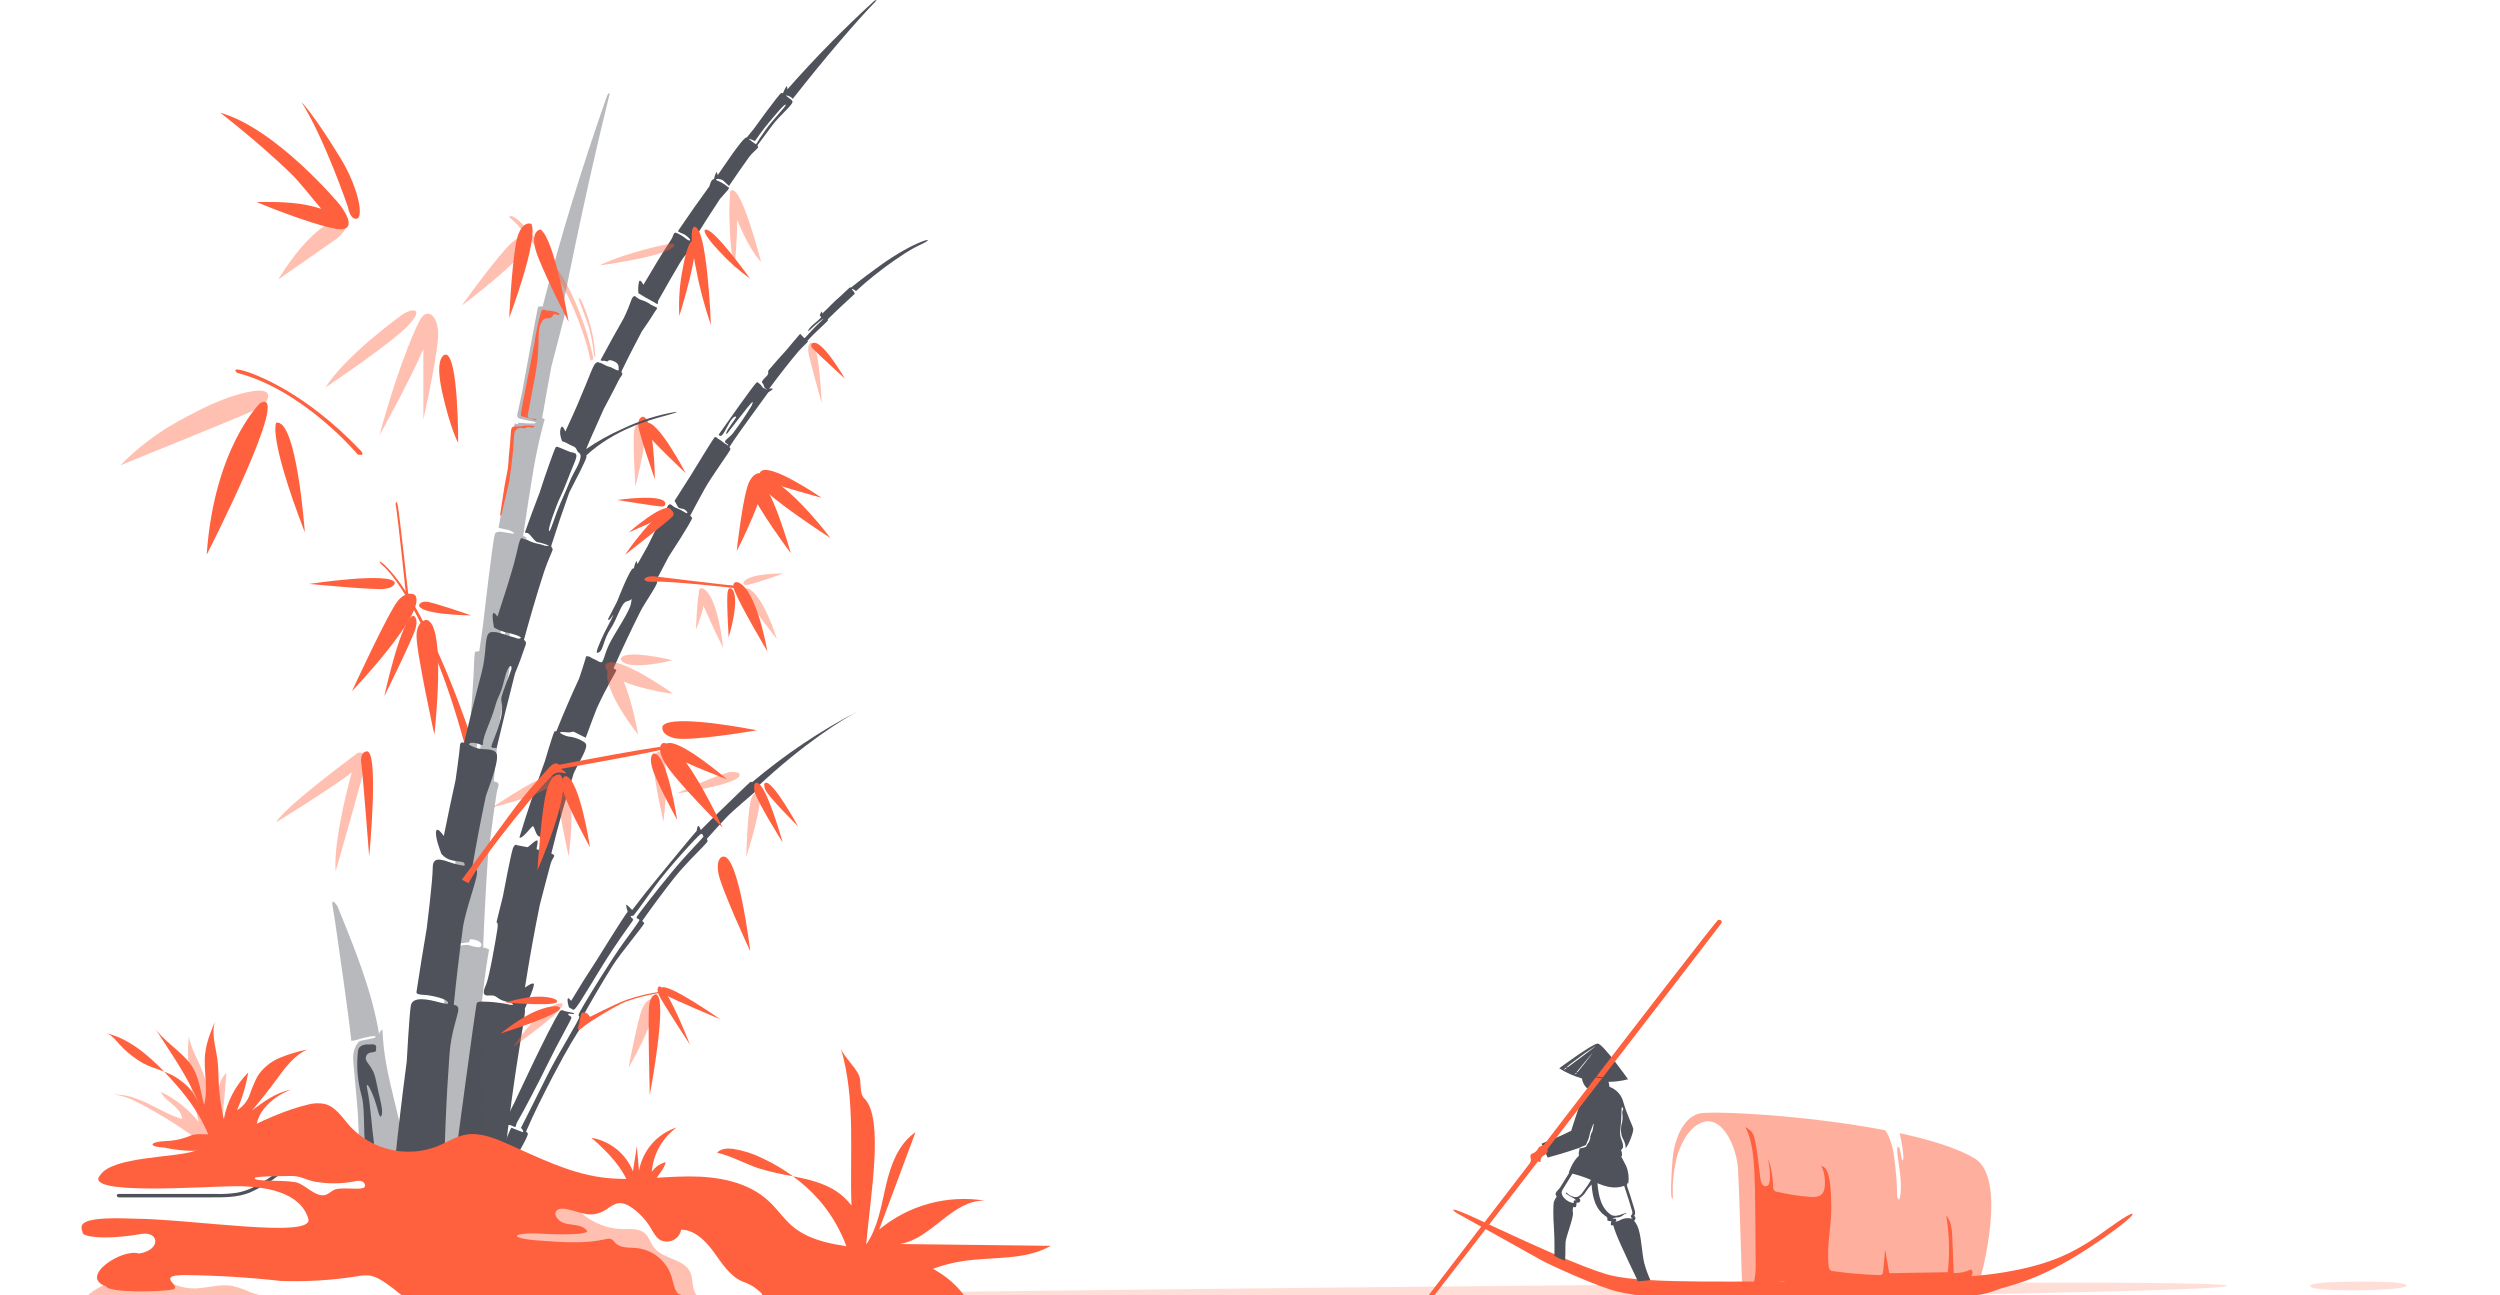 <svg width="770" height="399" viewBox="0 0 770 399" fill="none" xmlns="http://www.w3.org/2000/svg">
<g clip-path="url(#clip0_331_401)">
<path d="M36.45 368.79H64.65C68.83 368.79 72.97 368.89 76.92 367.32C80.148 365.887 83.191 364.067 85.98 361.9C89.23 359.59 92.53 357.21 96.34 355.9C96.94 355.7 96.72 354.74 96.11 354.9C89.37 357.16 84.43 362.56 78.11 365.64C76.529 366.432 74.846 367.004 73.11 367.34C70.854 367.685 68.57 367.815 66.29 367.73H36.48C35.85 367.73 35.81 368.73 36.48 368.73L36.45 368.79Z" fill="#4F525A"/>
<path d="M277.14 383.16C287 381.56 293.39 369.44 303.37 369.8C297.617 368.871 291.731 369.186 286.109 370.723C280.488 372.26 275.261 374.983 270.78 378.71L281.98 348.71C276.67 352.33 274.31 358.9 272.86 365.16C271.41 371.42 270.44 378.03 266.79 383.31C268.07 368.31 272.39 344.47 266.21 338.31C264.41 336.5 265.59 333.18 264.42 330.91C262.98 328.12 260.34 325.91 259.05 323.14C263.57 338.55 261.68 355.14 262.25 371.29C260.962 369.581 259.393 368.104 257.61 366.92C253.61 364.29 248.97 363.22 244.24 362.3C247.168 364.419 249.852 366.857 252.24 369.57C257.431 375.533 260.993 382.735 262.58 390.48L264.52 389.63V389.75L274.46 398.05C280.888 392.946 288.543 389.619 296.66 388.4C305.77 387.03 315.66 388.25 323.66 383.71L277.14 383.16Z" fill="#FF603E"/>
<path d="M225.79 353.85C224.04 353.63 222.03 353.72 220.85 355.03C225.27 356.03 229.27 358.36 233.56 359.81C237.061 360.872 240.629 361.7 244.24 362.29C241.298 360.155 238.161 358.304 234.87 356.76C232.009 355.333 228.947 354.352 225.79 353.85Z" fill="#FF603E"/>
<path d="M284.07 75.09C281.75 76.23 280.93 76.43 275.18 80.4C271.134 83.234 267.276 86.328 263.63 89.66C263.05 89.13 262.22 88.77 262.44 89.16C262.646 89.494 262.895 89.8 263.18 90.07C262.9 90.32 263.49 90.31 263.18 90.57C260.76 92.81 257.91 95.41 255 98.29C254.86 98.43 255.09 98.67 254.95 98.81C252.95 100.81 250.59 102.81 248.68 104.98C248.737 105.039 248.784 105.107 248.82 105.18C248.88 105.35 247.43 106.56 246 108.12C243 111.67 240 115.54 236.86 119.79C237.194 119.633 237.57 119.591 237.93 119.67C238.13 119.79 237.93 120.04 236.65 120.83C233.81 124.83 227.55 133.14 224.65 137.71C224.829 137.869 224.949 138.084 224.99 138.32C224.99 138.83 219.31 146.47 216.99 150.65C215.51 153.317 214.037 156.05 212.57 158.85C212.93 159.13 213.16 159.37 213.17 159.53C213.17 160.43 206.09 171.24 205.94 171.47C204.64 173.93 203.35 176.38 202.07 178.85C202.208 178.941 202.321 179.065 202.4 179.21C202.63 180.01 198.56 185.71 197.24 188.32C194.43 193.95 191.66 199.74 188.97 205.85C189.67 206.32 189.9 206.23 189.82 206.48C189.53 207.39 187.08 211.04 183.82 218.14C182.67 221.08 181.53 224.14 180.41 227.22C179.51 226.81 178.41 226.22 177.53 225.79C175.96 224.88 176.53 225.74 174.58 225.55C172.63 225.36 172.36 225.45 172.58 225.79C173.614 226.503 174.826 226.915 176.08 226.98C177.457 227.268 178.769 227.807 179.95 228.57C180.165 228.724 180.346 228.922 180.48 229.15C181.05 230.56 178.48 234.37 176.72 238.15C174.3 245.74 171.99 253.93 169.81 262.88C171.6 263.63 170.21 263.78 169.57 266.11C168.86 268.65 166.35 278.37 166.25 278.77C164.63 286.65 163.11 295.1 161.68 304.18C162.76 303.41 163.99 302.67 164.39 302.98C164.79 303.29 162.99 307.76 161.6 310.78C162.36 311.61 158.6 326.12 155.09 359.78L140.07 357.99C140.07 357.99 146.36 310.99 146.81 309.07C146.87 308.83 147.14 308.66 147.57 308.56C147.57 308.56 147.57 308.42 150.67 308.56C152.875 308.71 155.067 309.014 157.23 309.47C158.28 309.61 158.81 309.21 155.79 308.47C152.77 307.73 153.21 306.37 150.79 306.61C148.37 306.85 148.79 305.32 149.73 303.21C150.67 301.1 152.73 289.38 153.23 285.93C153.41 284.66 153.23 284.05 152.91 284.08C153.56 281.42 154.24 278.72 154.91 276C154.91 276 157.36 262.91 157.98 261.28C158.33 260.39 158.68 260.18 158.92 260.18C159.047 260.182 159.169 260.232 159.26 260.32C159.26 260.32 162.15 260.9 162.44 260.94C162.73 260.98 164.69 258.88 165.36 258.84C166.03 258.8 165.02 261.52 165.36 261.61C165.828 261.742 166.306 261.832 166.79 261.88C167.27 261.93 166.42 260.98 166.47 260.64C166.52 260.3 167.47 257.83 166.22 257.69C164.97 257.55 164.69 254.48 164.11 254.48C163.69 254.48 160.79 258.62 159.98 257.94C162.33 250.15 164.98 242.26 167.83 234.42C167.83 234.42 170.12 226.64 170.7 225.42C170.78 225.25 171.03 225.18 171.38 225.18C173.567 219.7 175.9 214.29 178.38 208.95C178.38 208.95 179.93 204.39 180.5 202.25C180.56 202.04 181.03 202.09 181.58 202.25C182.084 202.596 182.624 202.888 183.19 203.12C184.11 203.5 184.49 203.95 185.19 203.98C185.89 204.01 186.11 201.53 187.71 198.27C189.31 195.01 194.09 188.12 194.35 185.82C194.61 183.52 194.99 184.82 193.13 185.19C191.27 185.56 190.31 190.29 188.05 193.67C185.79 197.05 185.92 200.06 184.52 200.89C183.12 201.72 184.01 199.74 185.22 196.89C186.43 194.04 188.16 191.27 188.73 189.8C189.3 188.33 188.06 190.87 187.58 190.95C187.46 190.95 187.36 190.87 187.26 190.71C188.207 188.85 189.15 187.02 190.09 185.22C190.09 185.22 194.07 174.9 195.07 175.04L195.21 175.11C195.362 174.346 195.601 173.601 195.92 172.89C196.06 172.68 196.22 173.15 196.35 173.75C197.39 171.877 198.427 170.033 199.46 168.22C199.46 168.22 205.32 156.28 205.85 155.61C205.908 155.525 205.986 155.454 206.076 155.404C206.166 155.354 206.267 155.325 206.37 155.32C206.588 155.339 206.789 155.443 206.93 155.61C207.379 156.017 207.906 156.327 208.48 156.52C209.423 156.93 210.336 157.408 211.21 157.95C211.88 158.33 211.93 157.71 211.02 157.04C210.11 156.37 209.2 156.9 208.72 155.99L207.77 154.24C209.45 151.573 211.117 148.96 212.77 146.4C212.83 146.31 219.68 135.05 220.06 134.74C220.1 134.695 220.15 134.659 220.205 134.635C220.26 134.61 220.32 134.597 220.38 134.597C220.44 134.597 220.5 134.61 220.555 134.635C220.61 134.659 220.66 134.695 220.7 134.74C220.959 135.015 221.268 135.239 221.61 135.4C222.33 135.81 222.93 136.46 223.48 136.74C224.03 137.02 224.17 137.29 224.29 137.2C224.41 137.11 224.29 136.94 223.48 136.34C222.67 135.74 224.58 134.97 225.82 133.34C227.843 130.661 229.729 127.881 231.47 125.01C231.95 123.86 232.38 122.81 230.08 125.68C227.78 128.55 228.08 128.33 226.28 130.55C224.48 132.77 223.62 134.3 223.67 133.39C223.72 132.48 226.92 128.63 226.73 128.39C226.54 128.15 225.73 128.29 224.63 130.27C223.53 132.25 222.63 134.22 221.99 134.27C221.857 134.266 221.728 134.228 221.614 134.159C221.501 134.091 221.406 133.995 221.34 133.88C224.34 129.62 231.91 118.88 232.96 117.88C233.1 117.75 233.18 117.7 233.24 117.7C233.3 117.7 233.38 117.8 233.52 117.9C233.66 118 233.6 117.9 234.11 118.33C234.62 118.76 234.63 119.33 235.33 119.58C236.03 119.83 236.21 120.15 236.24 120.03C236.27 119.91 235.52 119.59 235.37 119.12C235.298 118.719 235.13 118.341 234.88 118.02C234.66 117.83 234.46 117.69 235.09 116.92C235.72 116.15 236.38 115.75 236.59 115.15C236.629 114.992 236.629 114.828 236.59 114.67C236.563 114.554 236.563 114.432 236.591 114.316C236.619 114.2 236.673 114.092 236.75 114C238.68 111.73 240.58 109.6 242.45 107.55C242.45 107.55 246.2 103.02 246.38 102.89C246.409 102.881 246.441 102.881 246.47 102.89C246.6 102.89 246.69 103.08 246.69 103.08L247.12 103.51C247.5 103.89 247.67 104.15 247.81 104.15C247.95 104.15 249.81 101.93 251.33 100.44C252.85 98.95 253.66 98.24 253.58 98.12C252.161 99.149 250.824 100.286 249.58 101.52C248.24 102.81 249.07 101.11 250.51 99.92C251.364 99.247 252.172 98.519 252.93 97.74C252.825 97.51 252.668 97.308 252.47 97.15C252.612 96.718 252.807 96.305 253.05 95.92C253.14 95.92 253.23 96.23 253.28 96.56C255.8 94.17 256.61 93.13 258.96 91.13C259.4 90.75 261.23 88.95 261.67 88.59C261.91 88.39 261.93 88.71 262.17 88.52C265.17 86.11 268.43 83.68 271.08 81.78C282.12 73.85 289.22 72.58 284.07 75.09Z" fill="#4F525A"/>
<path d="M202.15 177.58C202.15 177.58 223.15 180.16 228.45 180.64L226.63 181.17C226.63 181.17 206.09 178.85 201.49 179.17C196.89 179.49 197.94 177.05 202.15 177.58Z" fill="#FF603E"/>
<path d="M227.24 179.34C227.24 179.34 224.86 178.7 226.4 182.34C228.62 187.62 236.35 200.61 236.35 200.61C236.35 200.61 233.07 181.33 227.24 179.34Z" fill="#FF603E"/>
<path d="M225.42 181.39C225.42 181.39 224.24 180.32 224.05 182.88C223.79 186.56 224.43 196.3 224.43 196.3C224.43 196.3 228.18 184.23 225.42 181.39Z" fill="#FF603E"/>
<path opacity="0.4" d="M229.99 181.17C229.99 181.17 228.07 180.91 229.65 183.61C231.93 187.5 239.29 196.86 239.29 196.86C239.29 196.86 234.74 182.13 229.99 181.17Z" fill="#FF603E"/>
<path opacity="0.4" d="M229.07 179.31C229.07 179.31 228.49 180.51 230.58 180.06C233.58 179.42 241.28 176.64 241.28 176.64C241.28 176.64 230.75 176.43 229.07 179.31Z" fill="#FF603E"/>
<path opacity="0.4" d="M222.74 199.6C222.74 199.6 221.18 183.28 216.45 181.25C216.45 181.25 215.06 180.77 215.28 182.53C215.25 182.635 215.226 182.742 215.21 182.85C214.67 185.85 214.34 193.91 214.34 193.91C215.333 191.556 216.119 189.12 216.69 186.63C218.9 191.85 222.74 199.6 222.74 199.6Z" fill="#FF603E"/>
<path opacity="0.4" d="M249.94 105.57C249.94 105.57 248.59 105.57 249.02 108.73C249.24 110.39 253.07 124.15 253.07 124.15C253.07 124.15 252.43 106.09 249.94 105.57Z" fill="#FF603E"/>
<path d="M250.44 105.63C250.298 105.68 250.171 105.766 250.072 105.88C249.972 105.993 249.904 106.13 249.873 106.278C249.841 106.426 249.849 106.579 249.894 106.723C249.939 106.867 250.02 106.997 250.13 107.1C250.91 108.1 260.23 116.64 260.23 116.64C260.23 116.64 253.33 104.62 250.44 105.63Z" fill="#FF603E"/>
<path d="M206.47 156.7C206.591 156.792 206.685 156.914 206.744 157.053C206.803 157.193 206.825 157.346 206.807 157.497C206.789 157.647 206.731 157.79 206.641 157.912C206.55 158.034 206.429 158.129 206.29 158.19C205.22 158.92 193.66 163.98 193.66 163.98C193.66 163.98 204.07 154.85 206.47 156.7Z" fill="#FF603E"/>
<path d="M204.89 154.85C204.89 154.85 205.22 155.97 203.89 156C202.56 156.03 190.15 154 190.15 154C190.15 154 203.89 151.99 204.89 154.85Z" fill="#FF603E"/>
<path d="M206.76 157.19C206.945 157.272 207.106 157.4 207.228 157.563C207.349 157.725 207.426 157.916 207.452 158.117C207.479 158.318 207.453 158.522 207.377 158.71C207.301 158.898 207.178 159.063 207.02 159.19C205.87 160.49 192.48 170.89 192.48 170.89C192.48 170.89 203 155.53 206.76 157.19Z" fill="#FF603E"/>
<path opacity="0.4" d="M207.3 213.67C207.3 213.67 188.86 200.46 186.43 204.88C186.456 205.538 186.703 206.169 187.13 206.67C186.888 207.869 186.963 209.11 187.35 210.27C189.35 217.45 196.56 226.27 196.56 226.27C196.56 226.27 194.76 216.09 192.1 209.92C198.61 212.68 207.3 213.67 207.3 213.67Z" fill="#FF603E"/>
<path opacity="0.4" d="M194.18 204.75C199.39 205.47 207.11 203.33 207.11 203.33C207.11 203.33 191.58 199.56 191.17 203.09C191.17 203.09 191.57 204.39 194.18 204.75Z" fill="#FF603E"/>
<path d="M233.23 147.61C233.23 147.61 230.93 147.89 231.79 151.82C232.65 155.75 243.57 170.39 243.57 170.39C243.57 170.39 237.36 148.1 233.23 147.61Z" fill="#FF603E"/>
<path d="M234.82 145.99C234.82 145.99 232.94 144.63 230.91 148.1C228.88 151.57 226.91 169.74 226.91 169.74C226.91 169.74 237.53 149.14 234.82 145.99Z" fill="#FF603E"/>
<path d="M204.07 223.62C204.07 223.62 203.15 226.16 207.67 227.34C212.19 228.52 233.14 224.94 233.14 224.94C233.14 224.94 206.72 219.6 204.07 223.62Z" fill="#FF603E"/>
<path d="M234.16 145.4C233.98 145.779 233.941 146.211 234.051 146.616C234.161 147.021 234.413 147.374 234.76 147.61C236 148.66 253.07 153.33 253.07 153.33C253.07 153.33 236.5 141.91 234.16 145.4Z" fill="#FF603E"/>
<path d="M237.58 147.61C237.58 147.61 233.13 146.39 234.76 149.78C236.39 153.17 255.76 165.7 255.76 165.7C255.76 165.7 245.77 152.31 237.58 147.61Z" fill="#FF603E"/>
<path d="M264.34 218.98C252.666 225.072 241.699 232.433 231.64 240.93C231.511 240.844 231.364 240.789 231.21 240.77C231.02 240.77 223.51 248.15 222.72 248.89C220.367 251.103 218.073 253.357 215.84 255.65C215.6 254.97 215.21 254.08 214.91 254.51C214.735 254.952 214.624 255.417 214.58 255.89C213.27 257.3 202.83 270.06 202.72 270.19C199.953 273.523 197.287 276.887 194.72 280.28C194.05 279.57 192.83 278.35 192.83 278.74C192.937 279.449 193.101 280.148 193.32 280.83C192.49 281.67 183.66 295.91 183.66 295.91C180.92 300.077 178.333 304.197 175.9 308.27C175.51 307.75 175.06 307.27 174.9 307.53C174.58 308.03 175.15 310 175.15 310C175.189 310.126 175.259 310.24 175.353 310.333C175.448 310.425 175.563 310.493 175.69 310.53C176.16 310.66 176.43 311.28 176.96 310.85C178.32 309.74 184.17 299.3 188.58 292.66C192.99 286.02 195.02 283.59 195.02 283.28C195.02 282.97 194.25 282.57 194.25 282.28C194.25 281.99 194.96 282.16 195.15 281.97C195.34 281.78 197.25 279.28 201.47 273.35C205.69 267.42 215.19 257.14 215.83 256.88C216.47 256.62 216.4 257.39 216.66 257.58C216.92 257.77 212.25 262.18 207.27 268.18C202.29 274.18 196.1 282.18 196.04 282.54C195.98 282.9 196.81 283.05 196.93 283.31C197.05 283.57 195.15 286.05 191.83 290.65C188.51 295.25 181.68 306.28 179.83 309.48C177.98 312.68 178.04 312.54 178.42 313.11C178.8 313.68 171.98 324.28 168.42 331.5C164.86 338.72 160.42 347.45 160.42 347.45C160.93 347.52 161.42 348.92 160.93 348.67C160.44 348.42 158.06 347.67 157.74 347.39C157.42 347.11 157.29 347.58 154.74 353.68C152.624 358.704 150.811 363.85 149.31 369.09C148.93 370.88 148.23 370.82 147.84 370.5C147.45 370.18 148.1 368.39 150.08 362.65C152.06 356.91 155.89 346.65 156.65 346.5C157.41 346.35 158.5 347.33 158.76 347.07C159.02 346.81 158.76 346.37 159.76 344.77C160.76 343.17 165.82 333.6 168.76 327.54C171.7 321.48 175.76 314.33 175.97 313.62C176.18 312.91 174.97 312.86 174.97 312.35C174.97 312.07 176.55 312.35 176.55 312.35C177.96 311.99 174.37 311.71 173.55 311.26C173.363 311.149 173.14 311.114 172.928 311.163C172.716 311.211 172.531 311.339 172.41 311.52C169.1 316.52 158.41 339.7 158.41 339.7L157.65 341.15C156.94 342.66 156.28 344.15 155.65 345.54C155.16 345.48 154.8 345.54 154.65 345.77C153.88 347.02 149.33 361.36 149.33 361.36C148.18 364.6 147.39 367.15 146.88 368.89C146.37 370.63 146.14 371.57 146.14 371.57L152.14 374.12C153.93 369.12 155.71 364.2 157.54 359.45C159.04 355.69 162.97 349.87 162.54 349.03C162.392 348.839 162.217 348.671 162.02 348.53C163.27 345.65 164.56 342.83 165.91 340.1C178.37 314.98 180.39 315.42 180.14 314.15C179.992 313.777 179.72 313.466 179.37 313.27C182.49 307.643 185.63 302.31 188.79 297.27C191.14 293.58 198.47 284.83 198.41 284.33C198.41 284.21 198.16 283.97 197.8 283.66C201.01 279.08 204.2 274.81 207.35 270.79C210.5 266.77 214.9 262.47 216.55 260.74C218.38 258.83 217.98 259.06 217.7 258.38C219.747 256.073 221.747 253.883 223.7 251.81C225.94 249.44 231.06 245.26 232.35 244.05C233.64 242.84 233.29 243.28 233.02 242.56C248.01 228.52 259.79 221.45 264.34 218.98Z" fill="#4F525A"/>
<path d="M179.32 311.94C179.587 311.859 179.868 311.84 180.144 311.883C180.419 311.926 180.681 312.031 180.91 312.19C181.214 312.499 181.492 312.834 181.74 313.19C181.74 313.19 188.63 309.62 192.91 307.96C196.376 306.779 199.945 305.925 203.57 305.41C203.402 305.579 203.214 305.727 203.01 305.85C199.611 306.413 196.266 307.262 193.01 308.39C189.62 309.68 180.95 315.14 180.01 316C179.07 316.86 177.9 317.68 178.01 316.77C178.12 315.86 179.06 312.17 179.06 312.17" fill="#FF603E"/>
<path d="M202.91 303.85C202.91 303.85 202.06 304.42 202.91 306.41C203.76 308.4 212.5 321.74 212.5 321.74C212.5 321.74 205.26 303.04 202.91 303.85Z" fill="#FF603E"/>
<path d="M202.07 306.24C202.07 306.24 200.46 306.24 199.96 309.47C199.46 312.7 200.14 337.19 200.14 337.19C200.14 337.19 205.83 307.28 202.07 306.24Z" fill="#FF603E"/>
<path d="M203.62 304.29C203.62 304.29 203.17 305.29 205 306.45C206.83 307.61 221.81 313.93 221.81 313.93C221.81 313.93 205.29 302.3 203.62 304.29Z" fill="#FF603E"/>
<path opacity="0.4" d="M200.49 307.85C200.49 307.85 199.26 307.47 197.84 310.6C196.42 313.73 193.58 328.96 193.58 328.96C193.58 328.96 205.07 309.06 200.49 307.85Z" fill="#FF603E"/>
<path d="M171.91 310.02C171.91 310.02 170.19 309.4 165.34 311.31C160.49 313.22 154.19 318.31 154.19 318.31C154.19 318.31 176.19 311.43 171.91 310.02Z" fill="#FF603E"/>
<path d="M171.35 308.01C171.35 308.01 170.25 307.01 166.05 306.96C161.85 306.91 155.62 308.76 155.62 308.76C155.62 308.76 174.07 310.36 171.35 308.01Z" fill="#FF603E"/>
<path opacity="0.4" d="M172.59 308.99C172.59 308.99 170.73 308.93 166.65 312.27C162.57 315.61 158.07 322.42 158.07 322.42C158.07 322.42 177.15 309.02 172.59 308.99Z" fill="#FF603E"/>
<path d="M233.01 241.09C233.01 241.09 231.94 240.85 232.36 243.57C232.78 246.29 241.07 259.51 241.07 259.51C241.07 259.51 235.9 240.85 233.01 241.09Z" fill="#FF603E"/>
<path opacity="0.4" d="M233.4 244.09C233.4 244.09 232.64 243.3 231.47 245.79C230.3 248.28 229.83 263.89 229.83 263.89C229.83 263.89 235.92 245.5 233.4 244.09Z" fill="#FF603E"/>
<path opacity="0.4" d="M227.8 238.74C227.8 238.74 228.17 237.74 225.42 237.74C222.67 237.74 208.49 244.37 208.49 244.37C208.49 244.37 227.66 241.63 227.8 238.74Z" fill="#FF603E"/>
<path d="M235.79 241.11C235.79 241.11 234.88 241.11 235.73 243.24C236.58 245.37 245.8 254.51 245.8 254.51C245.8 254.51 238.07 240.37 235.79 241.11Z" fill="#FF603E"/>
<path d="M222.58 263.85C222.58 263.85 220.58 264.1 221.19 268.57C221.8 273.04 231.07 292.98 231.07 292.98C231.07 292.98 227.53 262.74 222.58 263.85Z" fill="#FF603E"/>
<path opacity="0.4" d="M186.72 30.21C179.41 51.07 172.72 72.68 167.13 94.41C166.46 94.32 165.76 94.32 165.67 94.66C165.47 95.33 160.81 120.8 160.81 120.8C160.4 122.66 160 124.53 159.61 126.39C159.44 127.22 158.88 128.49 159.94 128.89L161.11 129.2C163.35 129.77 164.69 129.76 165.01 130.2C165.33 130.64 161.26 130.34 159.66 130.2C159.41 131.41 158.66 129.66 158.43 130.87C157.54 135.32 157.17 142.71 156.34 147.13C155.36 152.317 154.433 157.473 153.56 162.6C154.15 162.73 154.85 162.88 155.56 163.01C157.77 163.39 158.69 164.35 158.28 164.38C157.87 164.41 156.04 164.06 154.8 163.86C153.56 163.66 153.3 163.86 153.3 163.86C153.141 163.875 152.988 163.924 152.85 164.003C152.712 164.082 152.593 164.19 152.5 164.32C151.83 165.47 148.8 192.25 148.8 192.25C148.393 195.043 148 197.813 147.62 200.56C146.93 200.62 146.45 200.71 146.45 200.71C146.02 200.77 146.07 204.03 145.83 208.49C145.54 213.87 144.99 220.61 144.99 220.61C144.497 224.61 144.03 228.56 143.59 232.46C143.81 232.364 144.051 232.326 144.29 232.35C146.01 232.54 144.35 236.63 145.61 236.69C146.87 236.75 146.71 232.69 146.97 227.75C147.23 222.81 147.61 223.99 148.24 224.75C148.87 225.51 147.54 232.11 147.48 234.92C147.42 237.73 146.84 239.7 145.05 239.39C143.26 239.08 142.81 239.39 142.81 239.39C142.332 239.471 141.878 239.655 141.48 239.93C139.56 241.33 141.48 251.32 140.29 264.93C140.285 264.946 140.285 264.964 140.29 264.98C139.477 274.107 138.787 282.743 138.22 290.89C137.795 290.856 137.368 290.918 136.97 291.07C136.42 291.58 136.76 306.07 136.91 311.61C135.24 341.76 135.23 360.42 135.23 360.42L149.23 362.12C148.23 344.88 148.01 327.27 148.32 309.58C149.11 301.65 150.4 293.32 150.63 292.58C150.72 292.33 149.98 292.07 148.81 291.83C149.17 282.39 149.67 272.97 150.31 263.57C150.51 262.01 152.52 246.62 152.98 244.16C153.4 241.9 154.4 241.16 152.09 240.64C152.583 235.147 153.103 229.693 153.65 224.28C154.49 216.77 158.19 202.75 157.06 201.68C156.82 201.483 156.54 201.34 156.24 201.26C155.716 201.023 155.145 200.907 154.57 200.92C153.74 200.98 151.38 200.47 150.23 200.47C149.08 200.47 149.59 199.47 151.13 199.64C152.67 199.81 153.68 200.15 153.81 197.98C153.94 195.81 155.87 184.9 156.24 181.51C156.61 178.12 157.64 178 157.77 179.41C157.9 180.82 155.77 192.81 155.4 196.07C155.03 199.33 156.52 198.98 156.7 197.48C156.89 195.93 157.08 194.38 157.28 192.84C157.48 191.91 162.91 166.62 162.06 165.59C161.805 165.329 161.483 165.142 161.13 165.05C162.13 158.05 163.24 151.15 164.34 144.45C165.11 139.7 166.52 133.61 167.7 129.3C167.87 128.68 166.9 129.19 167.01 128.57C167.943 123.197 168.883 117.963 169.83 112.87C169.9 112.59 173.94 97.12 174.13 96.26C174.23 95.81 173.79 95.62 173.13 95.48C179.01 65.48 184.49 42.15 187.68 29.29C187.91 28.77 187.55 27.85 186.72 30.21ZM147.07 291.74C146.091 291.613 145.128 291.378 144.2 291.04C141.42 291.04 140.94 291.32 140.56 294.29C140.18 297.26 140.27 308.08 139.12 305.88C137.97 303.68 138.93 293.88 139.12 291.71C139.12 291.397 139.14 291.157 139.18 290.99C140.857 290.638 142.553 290.385 144.26 290.23C144.87 290.14 144.33 289.23 145.06 289.31C148.91 289.51 148.98 292.03 147.07 291.74Z" fill="#4F525A"/>
<path opacity="0.4" d="M110.37 356.85C110.644 350.511 110.45 344.16 109.79 337.85C109.48 334.12 109.15 330.38 108.79 326.66V326.6C108.795 326.557 108.795 326.513 108.79 326.47C108.5 323.47 110.08 320.91 110.91 320.62C111.74 320.33 115.91 319.83 115.76 319.32C115.61 318.81 112.12 319.51 110.33 320.15C109.643 320.39 108.926 320.538 108.2 320.59C108.2 320.42 108.2 320.25 108.15 320.08C107.15 310.72 104.53 293.35 103.22 283.92C102.54 279.06 101.93 277.77 102.7 277.69C103.475 278.295 104.041 279.127 104.32 280.07C109.45 292.67 114.62 305.39 116.81 318.81C116.766 318.462 116.84 318.11 117.022 317.81C117.204 317.511 117.481 317.281 117.81 317.16C118.19 331.44 124.11 345.03 125.41 359.25L110.37 356.85Z" fill="#4F525A"/>
<path d="M161.53 131.11C160.863 131.312 160.166 131.397 159.47 131.36C158.37 131.29 157.68 131.3 157.47 132.19C157.26 133.08 157.15 137.11 156.83 139.34C156.51 141.57 156.83 142.63 156.04 146.27C155.25 149.91 154.47 156.1 154.15 157.79C153.83 159.48 154.47 158.94 154.7 157.5C154.93 156.06 156.58 150.13 156.96 147.45C157.34 144.77 157.57 142.98 157.96 139.45C158.35 135.92 158.12 133.23 158.82 132.56C159.52 131.89 159.65 131.67 161.06 131.86C162.47 132.05 162.01 131.25 163.19 131.6C164.37 131.95 165.08 131.35 164.19 131.16C163.308 131.042 162.416 131.026 161.53 131.11Z" fill="#FF603E"/>
<path d="M168.07 95.58C168.07 95.58 166.98 94.72 166.6 96.26C165.739 99.342 165.071 102.475 164.6 105.64C163.19 113.3 160.45 126.57 160.45 127.53C160.45 128.49 160.13 127.98 162.24 128.62C164.35 129.26 165.62 129.7 165.17 129.19C164.72 128.68 162.3 129.45 162.56 127.79C162.82 126.13 164.79 116.36 165.3 112.85C165.667 110.098 165.857 107.326 165.87 104.55C165.94 102.55 165.87 100.7 166.87 99.12C167.87 97.54 168.34 98.34 169.55 97.9C170.76 97.46 169.94 96.38 171.4 96.9C172.86 97.42 173.26 95.93 168.07 95.58Z" fill="#FF603E"/>
<path d="M113.84 321.71C113.84 321.71 110.77 321.29 110.29 323.49C109.731 328.078 110.071 332.731 111.29 337.19C112.72 341.78 111.58 352.6 113.01 353.84C114.44 355.08 115.88 357.19 115.21 352.31C114.54 347.43 114.06 339.96 113.21 336.03C112.36 332.1 114.07 334.98 115.32 338.52C116.57 342.06 116.85 345.03 117.52 343.52C118.19 342.01 116.76 337.78 115.8 332.8C114.84 327.82 112.16 327.34 112.73 325.42C113.3 323.5 115.73 324.56 115.8 323.51C115.87 322.46 116.29 321.36 113.84 321.71Z" fill="#4F525A"/>
<path d="M127.77 183.22C127.77 183.22 125.45 181.63 122.56 185.04C119.67 188.45 108.4 212.9 108.4 212.9C108.4 212.9 132.07 188.04 127.77 183.22Z" fill="#FF603E"/>
<path d="M127.41 189.68C127.41 189.68 128.87 190.23 128.02 193.46C127.17 196.69 118.35 214.46 118.35 214.46C118.35 214.46 123.78 189.56 127.41 189.68Z" fill="#FF603E"/>
<path d="M121.62 179.47C121.62 179.47 121.62 181.03 118.3 181.39C114.98 181.75 95.19 179.85 95.19 179.85C95.19 179.85 120.44 176.04 121.62 179.47Z" fill="#FF603E"/>
<path d="M124.92 182.08C124.92 182.08 122.62 159.87 121.92 155.67C121.67 155.96 122.03 153.05 122.54 155.79C123.05 158.53 125.87 184.15 125.87 184.15C125.367 183.561 125.038 182.845 124.92 182.08Z" fill="#FF603E"/>
<path d="M145.24 227.55C145.24 227.55 133.24 190.34 120.09 175.69C116.75 171.98 115.75 172.44 118.43 174.69C119.19 175.33 131.72 187.69 143.01 228.83L145.24 227.55Z" fill="#FF603E"/>
<path d="M131.35 190.92C131.35 190.92 128.55 191.04 128.29 195.51C128.03 199.98 133.78 226.28 133.78 226.28C133.78 226.28 137.67 192.19 131.35 190.92Z" fill="#FF603E"/>
<path d="M199.07 130.29C199.07 130.29 197.83 131.23 199.07 133.35C200.31 135.47 211.19 145.73 211.19 145.73C211.19 145.73 202.4 128.9 199.07 130.29Z" fill="#FF603E"/>
<path d="M197.97 128.33C197.97 128.33 196.43 128.59 196.6 131.06C196.77 133.53 201.7 147.61 201.7 147.61C201.7 147.61 201.53 128.6 197.97 128.33Z" fill="#FF603E"/>
<path opacity="0.4" d="M197.42 130.21C197.42 130.21 195.87 130.04 195.34 132.46C194.81 134.88 195.68 149.78 195.68 149.78C195.68 149.78 200.77 131.46 197.42 130.21Z" fill="#FF603E"/>
<path d="M129.07 186.44C129.07 186.44 129.28 185.18 131.35 185.32C133.42 185.46 145.15 189.55 145.15 189.55C145.15 189.55 129.34 189.36 129.07 186.44Z" fill="#FF603E"/>
<path d="M208.17 126.85C202.464 127.812 196.922 129.576 191.71 132.09C187.798 133.805 184.058 135.888 180.54 138.31C181.19 136.72 181.84 135.15 182.54 133.62C183.667 131.033 184.807 128.477 185.96 125.95C186.11 125.65 189.46 119.41 190.4 117.41C191.15 115.82 191.96 115.41 191.59 114.91C191.515 114.813 191.467 114.698 191.452 114.577C191.436 114.456 191.452 114.333 191.5 114.22C193.5 110.05 195.61 106.01 197.69 102.05C197.98 101.65 200.05 98.7 201.12 96.92C202.19 95.14 202.4 95.26 202.36 94.92C202.32 94.58 201.74 94.47 201.74 94.47C201.319 94.289 200.909 94.086 200.51 93.86C199.676 93.236 198.738 92.766 197.74 92.47C197.074 92.264 196.458 91.924 195.93 91.47C195.93 91.47 195.25 90.6 194.58 92.08C193.883 94.075 193.072 96.028 192.15 97.93L192.1 98.04C189.753 102.127 187.42 106.337 185.1 110.67C184.64 111.36 185.99 111 186.46 111.19C187.8 111.74 186.74 110.37 188.9 111.19C191.06 112.01 190.38 113.34 190.57 113.77C190.76 114.2 190.19 114.25 188.9 113.49C187.61 112.73 187.56 113.15 186.22 112.39C184.88 111.63 184.55 111.7 184.55 111.7C184.434 111.597 184.285 111.54 184.13 111.54C183.86 111.54 183.46 111.71 183.01 112.43C182.12 113.84 179.51 121.43 174.73 131.58C174.52 132.01 174.33 132.46 174.13 132.9C173.7 131.83 173.13 130.9 172.78 131.72C172.17 133.07 172.78 135.06 173.04 135.63C173.04 135.85 173.27 135.99 173.75 136.11C174.23 136.23 175.51 137.05 176.26 137.33C177.98 137.97 177.26 138.73 178.43 139.56C179.6 140.39 177.92 143.56 176.77 145.62C175.62 147.68 175.37 148.82 173 154.11C170.63 159.4 169.62 163.88 169.11 163.56C168.6 163.24 171.28 155.71 172.62 152.97C173.96 150.23 175.3 146.33 176.62 143.26C177.94 140.19 177.62 139.88 177.01 139.56C176.4 139.24 176.3 139.56 174.9 138.92C173.5 138.28 171.96 137.72 171.96 137.72C171.894 137.662 171.815 137.62 171.73 137.597C171.646 137.574 171.556 137.572 171.47 137.589C171.384 137.607 171.303 137.644 171.234 137.698C171.164 137.752 171.108 137.821 171.07 137.9C170.69 138.62 168.07 145.84 166.18 151.78C164.65 155.72 163.18 159.73 161.74 163.78C161.57 164.34 162.37 164 162.69 164.26C163.56 164.97 163.8 165.53 164.69 166.42C165.58 167.31 165.55 166.79 167.78 167.55C170.01 168.31 168.68 168.09 168.26 168.13C167.84 168.17 166.89 167.68 165.71 167.49C164.546 167.267 163.425 166.858 162.39 166.28C162.123 166.205 161.853 166.145 161.58 166.1C161.287 165.945 160.982 165.812 160.67 165.7C159.86 165.98 159.52 169.24 158.21 173.94C156.79 179 154.64 185.53 153.21 189.94C152.73 189.21 152.07 188.41 151.84 188.99C151.45 189.94 152.18 193.31 152.18 193.31C152.877 193.705 153.606 194.04 154.36 194.31C156.59 195.13 155.51 194.5 158.52 195.46C161.53 196.42 160.15 196.61 159.86 196.71C159.57 196.81 159.19 196.51 157.38 196.04C155.57 195.57 155.7 195.41 153.93 194.98C153.244 194.738 152.517 194.632 151.79 194.67C151.511 194.625 151.226 194.663 150.968 194.779C150.71 194.894 150.492 195.082 150.34 195.32C149.28 197.04 149.8 201.55 148.4 206.91C148.4 207.01 148.4 207.09 148.34 207.18C146.42 214.393 144.62 221.59 142.94 228.77C142.2 228.52 141.74 228.65 141.67 229.64C141.55 231.69 140.32 240.23 140.32 240.23C139.04 246.04 137.83 251.81 136.69 257.49C135.79 256.21 134.69 254.95 134.37 255.88C133.8 257.54 135.76 262.45 135.76 262.45C135.77 262.59 135.808 262.727 135.872 262.852C135.935 262.977 136.023 263.089 136.13 263.18C136.763 263.892 137.564 264.435 138.46 264.76C141.53 265.76 143.37 264.88 143.06 266.66C142.091 266.522 141.13 266.335 140.18 266.1C137.32 265.33 133.29 263.03 133.29 267.1C133.29 271.17 131.44 285.9 131.44 285.9C130.28 292.67 129.24 299.21 128.29 305.43C128.19 306.06 128.64 306.13 129.29 306.29C129.94 306.45 130.58 306.37 131.4 306.48C135.04 306.96 138.83 308.16 137.84 309.22C137.024 309.113 136.216 308.956 135.42 308.75C131.78 307.75 127 306.75 126.52 309.8C126.04 312.85 125.28 326.89 125.28 326.89C121.96 351.95 120.67 368.2 120.67 368.2L136.75 368.07C136.82 353.07 137.42 338.53 138.47 324.4C138.99 317.75 140.97 313.09 141.16 311.03C141.25 310.03 140.74 309.66 139.76 309.47C140.573 301.343 141.523 293.343 142.61 285.47C143.68 278.94 147.61 269.47 146.84 268.06C146.514 267.583 146.022 267.245 145.46 267.11C146.74 259.63 148.14 252.297 149.66 245.11C151.06 241.11 154.26 233.02 152.66 231.64C151.06 230.26 148.44 231.21 146.05 230.15C145.48 229.91 144.95 229.63 144.46 229.37C144.474 229.211 144.546 229.062 144.662 228.951C144.778 228.841 144.93 228.777 145.09 228.77C146.185 228.745 147.271 228.978 148.26 229.45C148.316 229.479 148.379 229.491 148.442 229.486C148.505 229.481 148.565 229.459 148.616 229.421C148.667 229.384 148.706 229.333 148.73 229.275C148.754 229.216 148.761 229.152 148.75 229.09C148.62 226.97 151.26 221.94 152.34 218.09C153.61 213.49 154.06 214.64 155.34 209.28C156.62 203.92 157.95 204.75 157.44 206.34C156.93 207.93 154.89 212.92 154.51 214.51C154.13 216.1 154.83 216.94 154.63 218.09C154.627 219.547 154.398 220.994 153.95 222.38C153.22 225.38 151.55 228.76 151.36 229.84C151.348 229.896 151.349 229.953 151.361 230.008C151.374 230.064 151.398 230.116 151.432 230.161C151.466 230.207 151.509 230.244 151.559 230.272C151.608 230.299 151.663 230.315 151.72 230.32C152.139 230.354 152.561 230.354 152.98 230.32C154.8 222.66 156.68 215.01 158.62 207.44C160.41 203.06 160.7 202.01 161.37 200.1C161.87 198.68 162.47 197.78 161.37 197.1C162.67 192.26 165.45 182.54 167.63 175.94C168.84 172.28 170.25 169.65 170.22 169.18C170.203 168.969 170.107 168.772 169.95 168.63C169.873 168.553 169.818 168.456 169.794 168.35C169.769 168.244 169.775 168.133 169.81 168.03C171.59 162.423 173.43 156.973 175.33 151.68C177.56 147.25 180.65 141.6 180.65 140.55C180.651 140.445 180.634 140.34 180.6 140.24C189.14 132.44 199.45 129.51 204.6 128.13C209.75 126.75 208.17 126.85 208.17 126.85Z" fill="#4F525A"/>
<path d="M242.52 27.51C242.52 27.05 242.41 26.51 242.23 26.56C241.788 27.243 241.426 27.974 241.15 28.74C240.995 28.664 240.823 28.63 240.65 28.64C240.12 28.64 232.16 39.7 232.16 39.7C231.45 40.57 230.74 41.44 230.03 42.33C229.994 42.32 229.956 42.32 229.92 42.33C228.72 42.33 222.07 52.59 221.04 53.95C220.97 53.53 220.81 52.84 220.59 53.08C220.267 53.757 220.035 54.473 219.9 55.21C219.06 54.96 218.51 57.36 218.51 57.36C215.29 61.76 212.047 66.377 208.78 71.21C210.28 72.21 210.25 71.7 211.54 72.73C212.83 73.76 212.79 74.23 212.16 74.04C211.53 73.85 211.16 73.28 209.63 72.37C209.24 72.141 208.836 71.937 208.42 71.76C207.42 71.25 207.32 72.87 206.9 73.52C203.9 78.01 201.08 82.82 198.16 87.73C197.73 86.91 197.16 86.02 196.84 86.68C196.557 87.865 196.486 89.091 196.63 90.3C197.923 91.144 199.258 91.922 200.63 92.63C200.93 92.77 201.18 92.91 201.4 93.04C201.62 93.17 202.29 93.69 202.52 93.62C202.75 93.55 202.59 92.91 202.72 92.62C204.97 88.62 207.24 84.62 209.51 80.82C211.01 78.37 212.96 76.66 213.18 75.82C213.226 75.667 213.226 75.503 213.18 75.35C213.14 75.215 213.13 75.073 213.148 74.933C213.167 74.794 213.216 74.66 213.29 74.54C216.123 69.927 218.943 65.503 221.75 61.27C221.75 61.21 223.51 59.37 224.2 58.49C224.89 57.61 224.2 57.6 224.2 57.6C223.368 56.894 222.442 56.305 221.45 55.85C220.24 55.47 220.37 54.99 221.2 55.12C222.03 55.25 222.44 55.12 223.72 56.52C223.97 56.791 224.24 57.042 224.53 57.27C226.66 54.12 228.76 51.1 230.85 48.18C231.63 47.12 233.51 45.67 233.51 45.34C233.507 45.134 233.425 44.937 233.28 44.79C234.78 42.73 236.26 40.73 237.72 38.79C240.26 35.39 244.24 32.29 244.09 31.33C244.049 31.142 243.963 30.968 243.84 30.82L242.17 29.55C241.73 29.22 243.36 29.45 244.17 30.44C254.59 17.2 263.72 6.61 269.84 0.27C270.2 -0.11 269.54 0.03 269.15 0.38C259.786 8.932 250.897 17.989 242.52 27.51ZM235.52 40.44C234.57 41.728 233.686 43.063 232.87 44.44L232.17 44C232.17 44 231.07 43.2 230.69 42.85C230.31 42.5 231.83 43.14 232.54 43.42C233.27 42.35 234.89 40.04 236.61 37.98C238.94 35.21 241.61 31.92 242 32.24C242.39 32.56 238.01 36.77 235.49 40.44H235.52Z" fill="#4F525A"/>
<path d="M142.24 270.96C142.24 270.96 151.51 258.33 157.62 250.09C162.33 243.72 167.08 238.73 169.17 236.36C171.09 234.19 172.24 235.55 172.24 235.55C172.24 235.55 206.13 228.94 207.24 229.78C208.35 230.62 173.67 236.55 173.03 236.78C172.39 237.01 174.3 237.54 174.3 238.06C174.3 238.58 172.64 237.29 170.73 238.31C168.82 239.33 149.28 262.57 144.3 272.01" fill="#FF603E"/>
<path d="M174.25 239.04C174.25 239.04 172.33 239.14 173.39 243.45C174.45 247.76 181.72 260.97 181.72 260.97C181.72 260.97 178.56 239.85 174.25 239.04Z" fill="#FF603E"/>
<path d="M204.24 228.85C204.24 228.85 201.74 229.71 204.8 235C207.86 240.29 222.58 254.94 222.58 254.94C222.58 254.94 210.23 228.2 204.24 228.85Z" fill="#FF603E"/>
<path d="M201.57 232.04C201.57 232.04 199.78 232.13 200.77 236.15C201.76 240.17 208.55 252.51 208.55 252.51C208.55 252.51 205.6 232.75 201.57 232.04Z" fill="#FF603E"/>
<path opacity="0.4" d="M203.23 231.48C203.23 231.48 201.48 231.08 201.34 235.22C201.2 239.36 204.34 253.08 204.34 253.08C204.34 253.08 206.9 233.26 203.23 231.48Z" fill="#FF603E"/>
<path opacity="0.4" d="M174.07 242.29C174.07 242.29 172.33 241.89 172.18 246.03C172.03 250.17 175.18 263.85 175.18 263.85C175.18 263.85 177.7 244.07 174.07 242.29Z" fill="#FF603E"/>
<path opacity="0.4" d="M171.44 239.99C171.44 239.99 171.2 238.21 167.27 239.53C163.34 240.85 151.63 248.66 151.63 248.66C151.63 248.66 171.07 244.05 171.44 239.99Z" fill="#FF603E"/>
<path d="M205.28 229.06C205.28 229.06 203.98 230.29 207.35 232.7C210.72 235.11 223.91 240.03 223.91 240.03C223.91 240.03 208.79 226.98 205.28 229.06Z" fill="#FF603E"/>
<path d="M172.55 238.65C172.55 238.65 170.37 237.43 168.55 242.91C166.73 248.39 165.55 267.98 165.55 267.98C165.55 267.98 176.76 242.48 172.55 238.65Z" fill="#FF603E"/>
<path opacity="0.4" d="M181.73 110.45C181.73 110.45 180.36 102.21 174.38 90.14C170.54 82.36 163.38 73.76 159.51 69.4C157.38 67 156.21 66.83 157.18 66.59C159.92 65.9 171.8 81.69 175.65 89.67C178.824 96.296 181.214 103.27 182.77 110.45C182.65 110.69 181.98 111.64 181.73 110.45Z" fill="#FF603E"/>
<path d="M163.67 68.96C163.67 68.96 160.09 67.35 158.77 75.78C157.45 84.21 156.84 97.9 156.84 97.9C156.84 97.9 165.93 73.75 163.67 68.96Z" fill="#FF603E"/>
<path d="M166.48 70.67C166.48 70.67 162.58 71.08 165.67 79.02C168.76 86.96 175.13 99.12 175.13 99.12C175.13 99.12 170.84 73.67 166.48 70.67Z" fill="#FF603E"/>
<path opacity="0.4" d="M163.65 73.48C163.65 73.48 161.51 70.19 155.84 76.55C150.17 82.91 142.24 94.11 142.24 94.11C142.24 94.11 162.96 78.72 163.65 73.48Z" fill="#FF603E"/>
<path opacity="0.4" d="M182.77 107.99C182.486 105.321 181.947 102.686 181.16 100.12C180.01 96.79 178.23 92.37 178.29 92.12C178.35 91.87 178.52 91.12 179.73 94.12C180.899 96.958 181.819 99.893 182.48 102.89C182.959 105.196 183.247 107.537 183.34 109.89C183.29 110.11 183.07 110.47 182.77 107.99Z" fill="#FF603E"/>
<path d="M213.79 69.85C213.79 69.85 211.86 69.96 214.17 81.73C215.301 87.969 216.902 94.113 218.96 100.11C218.96 100.11 217.84 69.21 213.79 69.85Z" fill="#FF603E"/>
<path d="M213.29 74.2C213.29 74.2 211.9 73.76 210.29 82.67C209.331 87.497 208.975 92.425 209.23 97.34C209.23 97.34 216.3 74.85 213.29 74.2Z" fill="#FF603E"/>
<path d="M217.07 70.85C217.07 70.85 216.07 71.59 221.46 77.32C224.343 80.471 227.543 83.316 231.01 85.81C231.01 85.81 219.07 69.05 217.07 70.85Z" fill="#FF603E"/>
<path opacity="0.4" d="M207.64 75.24C207.64 75.24 207.98 74.33 198.34 76.92C188.7 79.51 184.65 81.77 184.65 81.77C184.65 81.77 208.38 78.57 207.64 75.24Z" fill="#FF603E"/>
<path opacity="0.4" d="M234.41 80.7C234.41 80.7 228.53 57.5 225.31 58.61C225.31 58.61 224.7 58.55 224.84 60.21C224.619 62.907 224.572 65.617 224.7 68.32C224.96 78.41 226.21 82.76 226.21 82.76C226.21 82.76 227.06 74.5 227.06 67.7C230.77 77.1 234.41 80.7 234.41 80.7Z" fill="#FF603E"/>
<path opacity="0.4" d="M123.31 97.34C123.31 97.34 106.56 109.4 100.24 119.34C100.24 119.34 120.92 105.49 125.9 100.07C130.88 94.65 126.86 94.66 123.31 97.34Z" fill="#FF603E"/>
<path opacity="0.4" d="M129.07 99.12C129.07 99.12 123.74 109.02 116.85 134.12C116.85 134.12 126.43 116.91 130.39 107.48V129.2C130.39 129.2 135.39 107.12 134.93 101.88C134.47 96.64 131.2 94.54 129.07 99.12Z" fill="#FF603E"/>
<path d="M137.15 109.21C137.15 109.21 133.65 109.5 136.24 120.99C138.83 132.48 141.12 136.4 141.12 136.4C141.12 136.4 141.22 108.85 137.15 109.21Z" fill="#FF603E"/>
<path opacity="0.4" d="M110 232.04C110 232.04 87.6 248.52 85.07 253.26C85.07 253.26 103.31 242.01 108.36 237.89C108.36 237.89 102.59 258.1 103.36 268.44C103.36 268.44 112.36 237.13 112.64 234.83C112.92 232.53 111.16 231.18 110 232.04Z" fill="#FF603E"/>
<path d="M112.71 231.47C112.71 231.47 110.79 231.7 111.28 235.15C111.77 238.6 113.71 263.85 113.71 263.85C113.71 263.85 116.97 229.76 112.71 231.47Z" fill="#FF603E"/>
<path d="M80.13 124.15C80.13 124.15 65.96 137.78 63.66 170.85C63.66 170.85 90.34 118.72 80.13 124.15Z" fill="#FF603E"/>
<path d="M85.07 130.21C85.07 130.21 82.42 134.11 93.88 163.98C93.92 163.98 91.37 128.85 85.07 130.21Z" fill="#FF603E"/>
<path d="M110.19 139.99C110.19 139.99 93.57 120.13 73.07 114.85C73.07 114.85 70.95 113.1 74.78 114.12C78.61 115.14 94.07 120.85 111.15 138.85C111.15 138.85 112.81 140.58 110.19 139.99Z" fill="#FF603E"/>
<path opacity="0.4" d="M77.64 120.51C71.36 121.57 64.43 124.4 54.09 130.21C47.834 133.749 42.111 138.156 37.09 143.3C37.09 143.3 46.56 139.47 58.53 134.59C70.23 129.81 76.81 127.12 79.69 125.68C82.57 124.24 85.3 119.21 77.64 120.51Z" fill="#FF603E"/>
<path d="M104.55 62.92C104.55 62.92 85.15 39.63 67.82 34.71C67.82 34.71 78.74 43.05 89.19 53.04C92.47 56.18 96.46 61.47 98.94 64.31C92.82 62.31 86.84 62.11 79.03 62.23C79.03 62.23 95.41 69.12 103.69 70.5C108.12 71.24 108.76 68.47 104.55 62.92Z" fill="#FF603E"/>
<path d="M104.96 48.85C96.29 34.66 92.87 31.47 92.87 31.47C99.98 42.7 107.14 63.69 107.14 63.69C107.8 67.12 109.14 67.49 109.86 67.37C112.07 66.96 110.47 57.94 104.96 48.85Z" fill="#FF603E"/>
<path opacity="0.4" d="M103.88 67.7C103.88 67.7 96.4 68.77 85.68 86.09C85.68 86.09 97.49 77.82 102.68 74.24C107.87 70.66 107.71 67.17 103.88 67.7Z" fill="#FF603E"/>
<path opacity="0.4" d="M174.07 367.14C175.699 370.495 178.219 373.337 181.355 375.355C184.491 377.372 188.122 378.488 191.85 378.58C194.17 378.58 196.78 378.3 198.56 379.81C199.92 380.96 200.36 382.86 201.45 384.27C204.25 387.89 210.63 387.67 212.58 391.8C213.39 393.5 213.17 395.52 213.73 397.32C214.051 398.201 214.55 399.006 215.195 399.686C215.84 400.366 216.618 400.906 217.481 401.273C218.344 401.639 219.273 401.825 220.21 401.817C221.147 401.81 222.073 401.61 222.93 401.23C224.36 408.5 232.82 413.49 239.87 411.23C241.87 410.6 243.7 409.5 245.76 409.39C250.76 409.13 254.69 414.59 259.62 414.06C260.498 413.86 261.4 413.782 262.3 413.83C263.19 413.98 264.05 414.83 263.73 415.71C258.235 416.238 252.693 415.932 247.29 414.8C247.435 417.78 248.318 420.676 249.86 423.23C244.036 423.783 238.162 423.446 232.44 422.23C230.31 423.77 230.88 427.23 232.54 429.23C234.132 431.065 236.329 432.268 238.732 432.622C241.136 432.976 243.586 432.458 245.64 431.16C247.86 432.3 247.78 435.79 246.03 437.56C244.28 439.33 241.6 439.75 239.11 439.8C229.33 439.96 220.06 435.8 211.11 431.8C207.93 430.36 204.7 428.89 202.11 426.52C198.57 423.24 196.69 418.59 194.11 414.52C188.28 405.21 178.69 398.62 168.27 395.15C163.65 393.6 158.78 392.6 154.57 390.15C150.36 387.7 146.84 383.27 147.2 378.41C147.428 376.483 148.149 374.647 149.293 373.08C150.437 371.512 151.965 370.266 153.73 369.46C157.297 367.887 161.283 367.535 165.07 368.46" fill="#FF603E"/>
<path opacity="0.4" d="M26.83 404.95C29.934 404.252 33.151 404.218 36.27 404.85C37.21 405.126 38.193 405.231 39.17 405.16C40.13 404.907 41.053 404.534 41.92 404.05C44.56 402.92 47.58 403.28 50.44 403.66L65.83 405.73L66.77 401.62C69.64 401.03 72.49 402.46 75.28 403.37C78.967 404.539 82.874 404.843 86.698 404.259C90.522 403.674 94.16 402.217 97.33 400C90.6 400.21 83.68 400.39 77.33 398.07C75.468 397.237 73.538 396.568 71.56 396.07C67.35 395.3 63.06 397.07 58.79 396.81C52.9 396.42 47.65 392.11 41.79 392.38C38.79 392.51 36.01 393.82 33.3 395.1C29.21 397.05 24.56 399.72 24.05 404.23C23.6 408.17 26.64 411.91 26.13 415.84C25.87 417.84 23.46 421.84 25.33 423.71C27.2 425.58 27.7 424.41 28.81 422.59C31.44 418.34 28.07 409.26 26.83 404.95Z" fill="#FF603E"/>
<path d="M74.77 349.54L61.84 349.34C61.09 349.301 60.339 349.348 59.6 349.48C58.876 349.686 58.167 349.943 57.48 350.25C55.329 351.009 53.07 351.417 50.79 351.46C45.95 351.73 45.52 353.22 50.63 353.46C53.482 354.086 56.39 354.421 59.31 354.46C63.88 354.46 68.42 353.35 72.98 353.71" fill="#FF603E"/>
<path d="M406.14 434.27C407.9 434.27 407.4 432.62 404.58 432.32C401.98 432.04 394.89 432.71 392.2 432.9L391.2 432.96C390.511 433.009 389.827 432.819 389.262 432.421C388.697 432.024 388.287 431.445 388.1 430.78C385.53 419.86 335.15 430.78 315.22 419.78C314.33 419.391 313.573 418.752 313.04 417.94C312.16 416.34 312.99 414.08 311.8 412.7C310.87 411.63 309.24 411.7 307.85 411.4C302.65 410.33 300.47 404.34 297.55 399.9C290.96 389.85 278.07 386.24 266.07 384.58C258.26 383.5 249.84 382.69 243.88 377.53C241.3 375.3 239.39 372.39 236.88 370.05C230.42 363.92 220.88 362.29 211.99 362.34C203.1 362.39 194.14 363.83 185.32 362.63C174.94 361.23 165.43 356.29 155.83 352.09C151.83 350.35 147.56 348.7 143.31 349.5C140.31 350.07 137.69 351.8 134.88 352.98C130.268 354.818 125.207 355.216 120.365 354.121C115.522 353.027 111.124 350.492 107.75 346.85C105.42 344.22 103.39 340.85 99.99 340.01C98.168 339.652 96.284 339.751 94.51 340.3C82.51 343.23 71.81 350.4 60.15 354.46C53.87 356.65 34.71 356.1 30.85 361.95C25.11 368.38 63.93 365.34 72.56 365.35C81.41 365.35 92.56 367 95.01 375.51C96.23 381.57 58.94 375.43 40.91 375.34C22.07 374.56 25.16 377.95 25.49 379.79C25.67 380.79 31.62 382.09 43.62 380.05C48.9 379.15 49.87 384.92 42.83 386.1C37.59 384.36 24.12 393.3 32.64 396.16C33.36 398.16 48.64 397.97 52.94 397.22C56.94 396.52 47.15 392.69 56.94 392.72C66.811 392.83 76.67 393.434 86.48 394.53C94.314 394.808 102.157 394.332 109.9 393.11C111.237 392.823 112.61 392.749 113.97 392.89C114.927 393.078 115.848 393.415 116.7 393.89C122.44 396.94 126.77 402.99 133.21 403.89C134.65 404.08 136.42 404.18 137.07 405.48C137.279 406.072 137.258 406.721 137.012 407.299C136.765 407.876 136.312 408.34 135.74 408.6C134.574 409.08 133.288 409.185 132.06 408.9C126.57 408.05 120.94 405.24 115.71 407.13C114.63 407.52 113.62 408.13 112.54 408.51C108.88 409.89 104.82 409.17 100.95 408.66C99.34 408.45 97.72 408.27 96.1 408.15C89.73 409.44 86.1 411.15 94.1 414.74C98.89 415.74 103.77 418.24 108.63 418.74C111.08 418.99 111.51 420.62 109.2 421.48C100.396 424.808 90.703 424.942 81.81 421.86C78.81 420.81 75.81 419.37 72.7 419.57C69.8 419.75 67.2 421.29 64.65 422.69C54.03 428.54 23.1 428.34 30.49 434.69C33.62 434.59 42.49 435.07 45.41 436.31C47.03 438.04 38.41 439.84 37.74 441.55C35.45 453.55 87.14 441.85 112.01 440.48C123.33 439.86 134.67 440.31 146.01 440.68C156.65 441.04 170.24 442.1 184.71 443.33C178.83 443.64 173.64 443.8 170.56 443.65C159.56 443.14 139.67 443.76 129.2 443.71C118.73 443.66 101.86 444.42 102.38 446.21C102.9 448 232.59 447.26 232.59 447.26C243.13 447.98 252.88 448.45 260.96 448.45C273.96 448.45 282.59 447.22 283.16 443.78C276.68 436.33 258.03 434.23 248.27 435.78C242.66 436.65 237.18 435.89 231.74 434.53C229.868 434.052 228.128 433.158 226.651 431.913C225.174 430.668 223.997 429.105 223.209 427.341C222.422 425.577 222.043 423.657 222.102 421.726C222.161 419.795 222.656 417.903 223.55 416.19L223.66 416C224.064 415.203 224.285 414.327 224.307 413.434C224.329 412.541 224.152 411.655 223.787 410.84C223.423 410.024 222.882 409.3 222.202 408.721C221.523 408.141 220.723 407.721 219.86 407.49C217.035 406.721 214.307 405.63 211.73 404.24C204.09 402.03 204.34 400.86 208.36 400.35C209.19 400.24 212.24 400.08 211.67 399.47C211.62 399.41 208.87 398.53 208.82 398.47C207.58 397.02 207.41 394.98 206.82 393.16C206.08 390.825 204.677 388.755 202.783 387.202C200.889 385.649 198.585 384.679 196.15 384.41C193.82 384.19 191.15 384.51 189.51 382.81C189.1 382.39 188.77 381.81 188.23 381.63C187.744 381.485 187.226 381.485 186.74 381.63C180.08 383.11 174.08 382.63 167.27 382.19C157.12 381.62 156.59 379.72 165.55 379.9C170.62 380.29 181.82 380.47 180.74 379C179.34 377.25 176.74 377.36 174.53 376.93C170.42 376.12 169.44 371.44 174.47 372.4C179.17 373.3 182.03 375.62 187 372.35C187.899 371.626 188.913 371.058 190 370.67C191.75 370.23 193.56 371.15 195 372.23C197.157 373.842 198.986 375.852 200.39 378.15C201.2 379.49 201.92 380.99 203.23 381.85C203.853 382.195 204.549 382.387 205.26 382.409C205.972 382.431 206.678 382.283 207.321 381.977C207.964 381.67 208.524 381.215 208.955 380.649C209.386 380.082 209.676 379.421 209.8 378.72C214.03 378.82 217.38 382.25 219.87 385.67C222.36 389.09 224.72 392.95 228.58 394.67C229.861 395.091 231.084 395.672 232.22 396.4C233.22 397.24 236.36 399.15 233.87 399.47C233.46 399.47 222.87 399.41 226.34 400.75C228.83 402.41 241.34 401.43 243.89 401.83C247.05 402.33 250.44 403.2 252.42 405.72C253.49 407.07 254.06 408.8 255.32 409.97C259.03 413.43 265.75 409.97 269.87 412.91C273.7 414.03 268.54 419.91 269.04 423.41C270.59 423.6 271.96 425.29 272.9 427.05C273.618 428.371 274.801 429.38 276.22 429.88C272.64 430.16 269.69 430.61 268.98 431.32C266.87 433.43 265.72 433.62 276.07 433.24C286.42 432.86 299.07 434 310.53 433.05C321.99 432.1 333.6 433.24 343.28 432.28C347.16 431.9 351.17 431.68 354.57 431.56C363.57 432.95 371.57 435.47 380.57 435.17C380.57 435.17 388.08 434.97 393.08 434.98C399.22 434.98 404.95 434.24 406.14 434.27ZM112.27 365.65C111.82 366.45 107.42 365.93 105 366.07C104.368 366.069 103.74 366.17 103.14 366.37C102.14 366.75 101.43 367.62 100.44 367.97C97.25 369.09 94.05 364.69 90.99 364.11C86.91 363.34 77.76 364.04 78.5 362.81C78.5 362.29 86.25 362.25 89.9 362.2C92.65 362.2 94.28 363.46 96.98 363.95C101.044 364.677 105.208 364.643 109.26 363.85C109.992 363.64 110.768 363.64 111.5 363.85C112.2 364.11 112.71 365.03 112.27 365.65ZM157.19 408.5C157.01 408.621 156.808 408.706 156.595 408.748C156.382 408.791 156.163 408.792 155.95 408.75C153.283 408.55 150.617 408.217 147.95 407.75C145.95 407.41 143.76 407.07 142.18 408.28C141.968 408.479 141.729 408.647 141.47 408.78C140.904 408.952 140.294 408.905 139.76 408.65C139.35 408.51 138.88 408.3 138.82 407.88C138.824 407.705 138.866 407.532 138.944 407.375C139.022 407.218 139.133 407.08 139.27 406.97C140.69 405.5 142.02 404.21 144.27 404.3C145.636 404.441 146.98 404.75 148.27 405.22C151.224 406.101 154.279 406.599 157.36 406.7C157.52 407.33 157.67 408.09 157.19 408.5Z" fill="#FF603E"/>
<path d="M65.89 354.85C63.69 345.39 57.53 337.34 50.81 330.32C45.55 324.85 39.48 319.61 32.07 318.08C33.73 318.25 34.99 319.6 36.07 320.83C38.333 323.492 41.039 325.742 44.07 327.48C47.52 329.29 51.55 329.95 54.74 332.17C58.35 334.69 59.51 336.23 61.41 340.17C57.34 330.67 52.66 324.5 47.14 315.77C49.77 320.31 55.5 323.46 58.63 327.67C61.35 331.34 61.69 335.92 62.86 340.33C64.21 335.21 62.61 329.76 63.19 324.5C63.61 320.66 65.19 317.06 66.71 313.5C64.71 317.38 66.38 321.99 66.97 326.31C67.38 329.31 67.24 332.43 67.48 335.48C67.774 338.584 68.258 341.666 68.93 344.71C69.931 339.259 72.56 334.238 76.47 330.31C75.788 334.31 74.63 338.215 73.02 341.94C74.826 340.858 76.195 339.177 76.89 337.19C77.57 335.218 78.389 333.297 79.34 331.44C80.978 328.949 83.321 327.003 86.07 325.85C88.836 324.701 91.71 323.834 94.65 323.26C90.48 325.08 87.71 329.04 85.01 332.7C82.67 335.88 80.22 338.973 77.66 341.98C81.29 339.26 85.1 336.46 89.56 335.66C86.346 336.83 83.499 338.831 81.31 341.46C80.233 342.785 79.477 344.341 79.102 346.006C78.728 347.672 78.744 349.402 79.15 351.06" fill="#FF603E"/>
<path opacity="0.4" d="M63.63 353.1C57.287 348.154 50.513 343.786 43.39 340.05C40.7 338.64 37.86 337.29 34.82 337.16C38.61 336.92 42.31 338.31 45.73 339.97C49.15 341.63 52.45 343.6 56.1 344.66C55.98 342.85 54.61 341.38 53.22 340.21C51.83 339.04 50.28 337.94 49.52 336.3C54.049 338.455 58.032 341.607 61.17 345.52C59.17 336.89 57.17 328.05 58.17 319.24C58.7 322.43 60.36 325.29 61.65 328.24C63.723 333.035 64.847 338.187 64.96 343.41C67.13 339.27 66.39 333.67 69.75 330.41C69.53 332.99 69.32 335.56 69.1 338.14C68.545 342.844 68.485 347.593 68.92 352.31" fill="#FF603E"/>
<path d="M194.07 365.85C191.91 359.63 187.12 354.72 182.13 350.43C184.975 350.912 187.648 352.116 189.893 353.929C192.138 355.741 193.88 358.101 194.95 360.78L196.15 353.01L196.81 360.62C197.35 357.538 198.721 354.662 200.776 352.302C202.831 349.942 205.491 348.188 208.47 347.23C206.264 348.815 204.431 350.861 203.097 353.228C201.764 355.594 200.963 358.222 200.75 360.93C201.773 359.455 203.286 358.392 205.02 357.93C204.59 360.44 202.02 362.15 201.53 364.65" fill="#FF603E"/>
<path d="M534.16 400.71C552.35 400.78 573.69 400.62 589.88 400.09C601.05 399.72 609.18 399.62 614.58 397.45C619.7 395.39 629.39 395 651.58 378.64C659.02 373.16 658.79 371.56 649.79 378.06C640.18 385.06 632.79 389.6 614.94 392.23C603.08 393.98 571.39 395.01 559.41 394.77C539.27 394.37 507.32 395.68 495.96 392.77C487.41 390.57 467.68 381.38 455.49 375.67C445.28 370.88 446.98 372.75 449.49 374.08C453.36 376.17 474.58 388.08 474.49 388C476.78 389.39 492.57 396.55 498.29 397.83C510.07 400.41 522.18 400.67 534.16 400.71Z" fill="#FF603E"/>
<path opacity="0.5" d="M610.07 393.33L536.57 396.33C536.57 396.33 535.71 366.88 535.32 360.15C534.93 353.42 530.63 343.66 524.54 345.61C519.33 347.28 517.03 354.37 516.47 356.37C516.38 356.71 516.34 356.9 516.34 356.9C514.48 365.39 515.55 368.9 515.16 369.16C514.31 369.79 514.77 361.78 515.16 356.9C515.55 352.02 517.9 344.52 523.16 343C526.77 342 556.23 343.42 580.62 348.11C581.001 348.623 581.336 349.168 581.62 349.74C582.576 351.936 583.183 354.267 583.42 356.65C583.96 360.491 584.26 364.362 584.32 368.24C584.32 368.75 584.48 369.42 584.99 369.45C586.68 364.26 583.39 353.75 584.59 353.21C585.36 352.95 585.59 357.48 585.92 357.4C586.83 357.54 585.59 350.96 585.09 349.01C594.57 351.06 602.93 353.63 608.18 356.78C618.5 363.01 610.07 393.33 610.07 393.33Z" fill="#FF603E"/>
<path d="M539.51 396.64C540.88 394.05 540.78 390.7 540.74 387.77C540.47 363.41 541.01 353.77 537.57 347.1C540.31 348.9 540.36 348.69 541.73 358.97C541.89 360.18 541.96 360.85 542.13 362.58C542.25 363.79 542.76 365.58 544 365.36C545 365.21 545.1 363.85 545.14 362.83C545.29 359.65 544.3 356.52 544.82 357.45C545.613 360.046 546.057 362.737 546.14 365.45C546.1 365.871 546.21 366.292 546.45 366.64C546.72 366.904 547.074 367.066 547.45 367.1C550.799 367.876 554.202 368.397 557.63 368.66C560.48 368.89 561.96 367.9 562.06 365.04C562.16 362.36 561.66 360.04 560.91 359.2C562.3 359.3 564.03 360.59 564.03 372.13C564.03 378.64 562.47 383.69 563.27 390.13C563.285 390.492 563.41 390.841 563.63 391.13C563.912 391.365 564.263 391.501 564.63 391.52C569.319 392.173 574.039 392.577 578.77 392.73C579.08 392.776 579.396 392.708 579.66 392.54C579.886 392.287 580.007 391.959 580 391.62L580.63 384.85L581.8 391.68C581.806 391.824 581.867 391.96 581.97 392.06C582.081 392.127 582.211 392.155 582.34 392.14L599.91 391.84C600.576 386.037 600.414 380.168 599.43 374.41C601.04 376.24 601.22 378.89 601.32 381.33C601.46 384.92 601.61 388.51 601.75 392.1C603.588 392.168 605.415 391.783 607.07 390.98C607.96 391.7 607.43 393.26 606.42 393.8C605.352 394.215 604.193 394.342 603.06 394.17C600.043 394.232 597.034 394.52 594.06 395.03C579.69 396.69 570.84 395.62 556.47 397.32C556.6 398.07 549.93 394.53 549.17 394.62L544.4 395.17" fill="#FF603E"/>
<path d="M506.43 389.03C505.76 386.21 505.57 381.76 504.81 379.03C504.548 377.909 504.027 376.865 503.29 375.98C503.396 375.911 503.487 375.823 503.56 375.72C503.635 375.61 503.685 375.485 503.708 375.354C503.73 375.223 503.724 375.089 503.69 374.96C503.644 374.847 503.58 374.742 503.5 374.65L503.28 374.52C503.46 374.319 503.575 374.068 503.61 373.8C503.631 373.299 503.549 372.799 503.37 372.33C503 371.04 502.61 369.77 502.2 368.5C501.79 367.23 501.33 366.1 501.03 364.88L501.19 364.81C501.19 364.81 501.19 364.63 501.19 364.34L501.51 364.57C501.788 362.783 501.587 360.955 500.93 359.27C499.83 357.04 499.35 356.27 499.35 356.27C499.449 356.165 499.52 356.036 499.556 355.897C499.593 355.757 499.594 355.61 499.56 355.47C499.48 354.94 499.56 354.7 499.28 354.39C499.34 353.98 499.92 353.7 499.92 353.18C499.92 351.33 498.77 350.56 499.02 348.39C499.282 346.102 499.426 343.803 499.45 341.5C499.45 340.5 500.04 341.31 499.92 341.75C499.8 342.19 499.57 342.01 499.69 343.16C499.838 344.165 499.76 345.19 499.46 346.16C499.187 347.348 499.187 348.582 499.46 349.77C499.66 350.6 500.79 351.98 500.7 353.65C501.6 352.79 503.22 348.49 503.04 347.65C502.78 346.48 501.04 343.26 499.99 339.43C499.716 338.355 499.181 337.363 498.433 336.544C497.684 335.724 496.746 335.101 495.7 334.73C495.7 334.53 495.7 334.36 495.64 334.21C495.595 333.873 495.528 333.539 495.44 333.21C497.465 333.194 499.48 332.928 501.44 332.42C501.44 332.42 493.94 321.74 492.14 321.42C490.84 321.19 480.23 329.03 480.23 329.03C482.399 330.407 484.757 331.461 487.23 332.16C487.389 333.24 487.882 334.244 488.64 335.03C489.02 335.373 489.466 335.635 489.95 335.8C489.333 336.149 488.738 336.536 488.17 336.96C487.17 337.74 484.4 346.78 483.94 348.27C483.94 348.27 480.82 349.83 478.94 350.55C477.06 351.27 474.8 352.27 474.8 352.27L476.67 356.53C476.67 356.53 481.94 355.13 486.47 353.53C486.47 353.53 487.88 352.85 488.27 352.75C488.66 352.65 488.72 351.8 489.1 351.15C489.48 350.5 489.51 349.26 490.1 347.85C490.69 346.44 490.73 346 490.82 346.12C490.91 346.24 490.82 346.48 490.61 347.75C490.4 349.02 490.34 348.28 490.01 349.38C489.68 350.48 489.6 350.29 489.94 350.38H490.03C489.95 350.38 489.76 350.49 489.63 351.07C489.41 352.07 488.71 352.48 488.63 352.96C488.55 353.44 487.36 353.49 486.41 353.78C486.411 353.94 486.438 354.099 486.49 354.25C486.21 354.38 486.24 355.66 486.28 356.01C484.28 357.73 483.17 361.2 483.17 361.2H483.34L482.14 363.13C481.61 363.99 481.05 364.84 480.54 365.71C480.14 366.39 478.91 367.18 479.16 367.97C479.23 368.171 479.331 368.36 479.46 368.53C479.112 369.014 478.83 369.542 478.62 370.1C478.33 371.1 478.38 375.03 478.62 378.39C478.86 381.75 478.76 386.81 478.76 386.81C479.743 387.372 480.77 387.853 481.83 388.25C482.35 388.3 482.02 384.08 482.21 382.41C482.4 380.74 484.75 374.8 484.46 373.55C484.353 372.944 484.387 372.321 484.56 371.73C484.776 371.841 485.025 371.869 485.26 371.81C485.59 371.68 485.52 370.74 485.58 370.41C485.758 370.45 485.942 370.45 486.12 370.41C486.248 370.388 486.368 370.334 486.468 370.251C486.568 370.169 486.645 370.061 486.69 369.94C486.725 369.835 486.735 369.724 486.72 369.614C486.704 369.505 486.663 369.401 486.6 369.31C486.529 369.228 486.448 369.154 486.36 369.09C487.253 368.571 487.997 367.831 488.52 366.94C488.987 366.173 489.552 365.471 490.2 364.85C490.52 368.85 491.35 372.64 494.94 374.85C494.71 375.06 495.29 375.12 495.09 375.36C495.053 375.417 495.03 375.482 495.022 375.55C495.014 375.617 495.022 375.686 495.046 375.75C495.069 375.814 495.107 375.871 495.156 375.918C495.205 375.965 495.265 376 495.33 376.02C495.658 376.095 495.994 376.132 496.33 376.13C496.16 376.37 496 377.28 496.26 377.38C496.46 377.43 496.67 377.43 496.87 377.38C497.01 377.89 497.28 378.73 497.79 380.07C498.94 383.14 504.49 394.66 504.49 394.66L508.32 394.29C507.553 392.589 506.921 390.83 506.43 389.03ZM488.29 366.08C487.59 367.02 486.94 368.26 485.76 368.65C485.411 368.726 485.049 368.726 484.7 368.65C484.112 368.485 483.56 368.214 483.07 367.85C482.72 367.6 482.68 367.34 482.48 367.33C482.04 367.33 482.19 367.6 482.65 367.85C483.253 368.265 483.881 368.642 484.53 368.98C485.09 369.17 484.93 369.43 485.53 369.68C485.365 369.65 485.195 369.65 485.03 369.68C484.79 369.76 484.57 370.07 484.74 370.32C484.91 370.57 484.3 370.47 484.25 370.46C484.126 370.442 484.005 370.408 483.89 370.36C483.628 370.28 483.373 370.176 483.13 370.05C482.64 369.797 482.2 369.459 481.83 369.05C481.392 368.632 481.098 368.086 480.99 367.49C480.93 366.77 481.5 366.11 481.86 365.49C482.67 364.17 483.49 362.86 484.31 361.49C486.121 361.941 487.896 362.526 489.62 363.24L490.02 363.42C489.513 364.35 488.935 365.24 488.29 366.08ZM485.29 330.87C485.05 330.87 485.08 330.8 485.29 330.56C485.29 330.56 490.29 324.48 490.46 324.38C490.63 324.28 485.51 330.85 485.28 330.85L485.29 330.87ZM482.13 329.26C481.53 329.67 481.65 329.39 481.98 329.1C483.121 328.106 484.313 327.172 485.55 326.3C487.443 324.829 489.409 323.454 491.44 322.18C491.69 322.18 482.71 328.85 482.12 329.26H482.13ZM502.64 375.33C502.454 375.324 502.27 375.297 502.09 375.25C501.234 375.117 500.357 375.213 499.55 375.53C498.922 375.881 498.249 376.147 497.55 376.32L497.76 376.01C497.97 375.71 497.66 375.22 497.29 375.35C497.057 375.429 496.815 375.479 496.57 375.5L496.83 375.31C497.223 375.059 497.684 374.937 498.15 374.96C498.847 374.933 499.511 374.656 500.02 374.18C500.44 373.76 500.87 373.94 500.93 373.73C500.99 373.52 500.52 373.65 499.88 373.87C499.181 374.18 498.439 374.386 497.68 374.48C497.268 374.476 496.858 374.419 496.46 374.31C493.07 372.31 492.32 368.13 492.01 364.42C494.59 365.51 497.24 366.31 500.26 365.24C500.4 365.8 500.61 366.35 500.79 366.9C501.417 368.78 502.007 370.67 502.56 372.57C502.717 372.943 502.792 373.345 502.78 373.75C502.72 374.09 502.34 374.24 502.32 374.61C502.321 374.724 502.351 374.836 502.407 374.936C502.463 375.036 502.543 375.12 502.64 375.18C502.71 375.26 503.07 375.29 502.63 375.33H502.64Z" fill="#4F525A"/>
<path d="M435.79 404.46C435.79 404.46 528.47 283.28 529.24 283.28C530.01 283.28 530.64 283.66 530.13 284.43C529.62 285.2 438.13 403.99 437.45 404.43C436.77 404.87 434.86 405.68 435.79 404.46Z" fill="#FF603E"/>
<path d="M476.45 352.44C475.728 352.535 475.03 352.762 474.39 353.11C474.23 353.183 474.084 353.285 473.96 353.41C473.865 353.539 473.781 353.676 473.71 353.82C473.365 354.422 472.841 354.901 472.21 355.19C471.95 355.262 471.712 355.4 471.52 355.59C471.15 356.05 471.52 356.73 471.52 357.33C471.52 357.93 471.02 358.53 471.04 359.17C471.93 358.97 472.17 357.8 472.87 357.22C472.919 357.174 472.983 357.146 473.05 357.14C473.096 357.148 473.141 357.166 473.18 357.191C473.22 357.217 473.254 357.251 473.28 357.29C473.481 357.52 473.725 357.707 474 357.84C474.14 357.9 474.33 357.95 474.44 357.84C474.55 357.73 474.51 357.53 474.49 357.36C474.508 357.062 474.604 356.773 474.767 356.522C474.93 356.272 475.155 356.068 475.42 355.93C475.956 355.658 476.396 355.229 476.68 354.7" fill="#FF603E"/>
<path d="M482.07 328.61C483.675 329.657 485.428 330.456 487.27 330.98C490.059 331.664 492.898 332.122 495.76 332.35C497.25 332.49 497.13 332.18 496.29 332.13C493.301 331.902 490.337 331.42 487.43 330.69C483.29 329.69 482.48 328.25 482.21 328.37C481.94 328.49 481.84 328.45 482.07 328.61Z" fill="#4F525A"/>
<path opacity="0.21" d="M283.95 398C283.95 398 682.95 393 685.95 396C688.95 399 294.8 402.82 294.8 402.82" fill="#FF603E"/>
<path opacity="0.21" d="M734.92 394.85C734.92 394.85 712.09 394.25 711.49 396.04C710.89 397.83 732.08 397.68 738.49 396.79C744.9 395.9 738.95 394.94 734.92 394.85Z" fill="#FF603E"/>
</g>
<defs>
<clipPath id="clip0_331_401">
<rect width="770" height="399" fill="white"/>
</clipPath>
</defs>
</svg>
